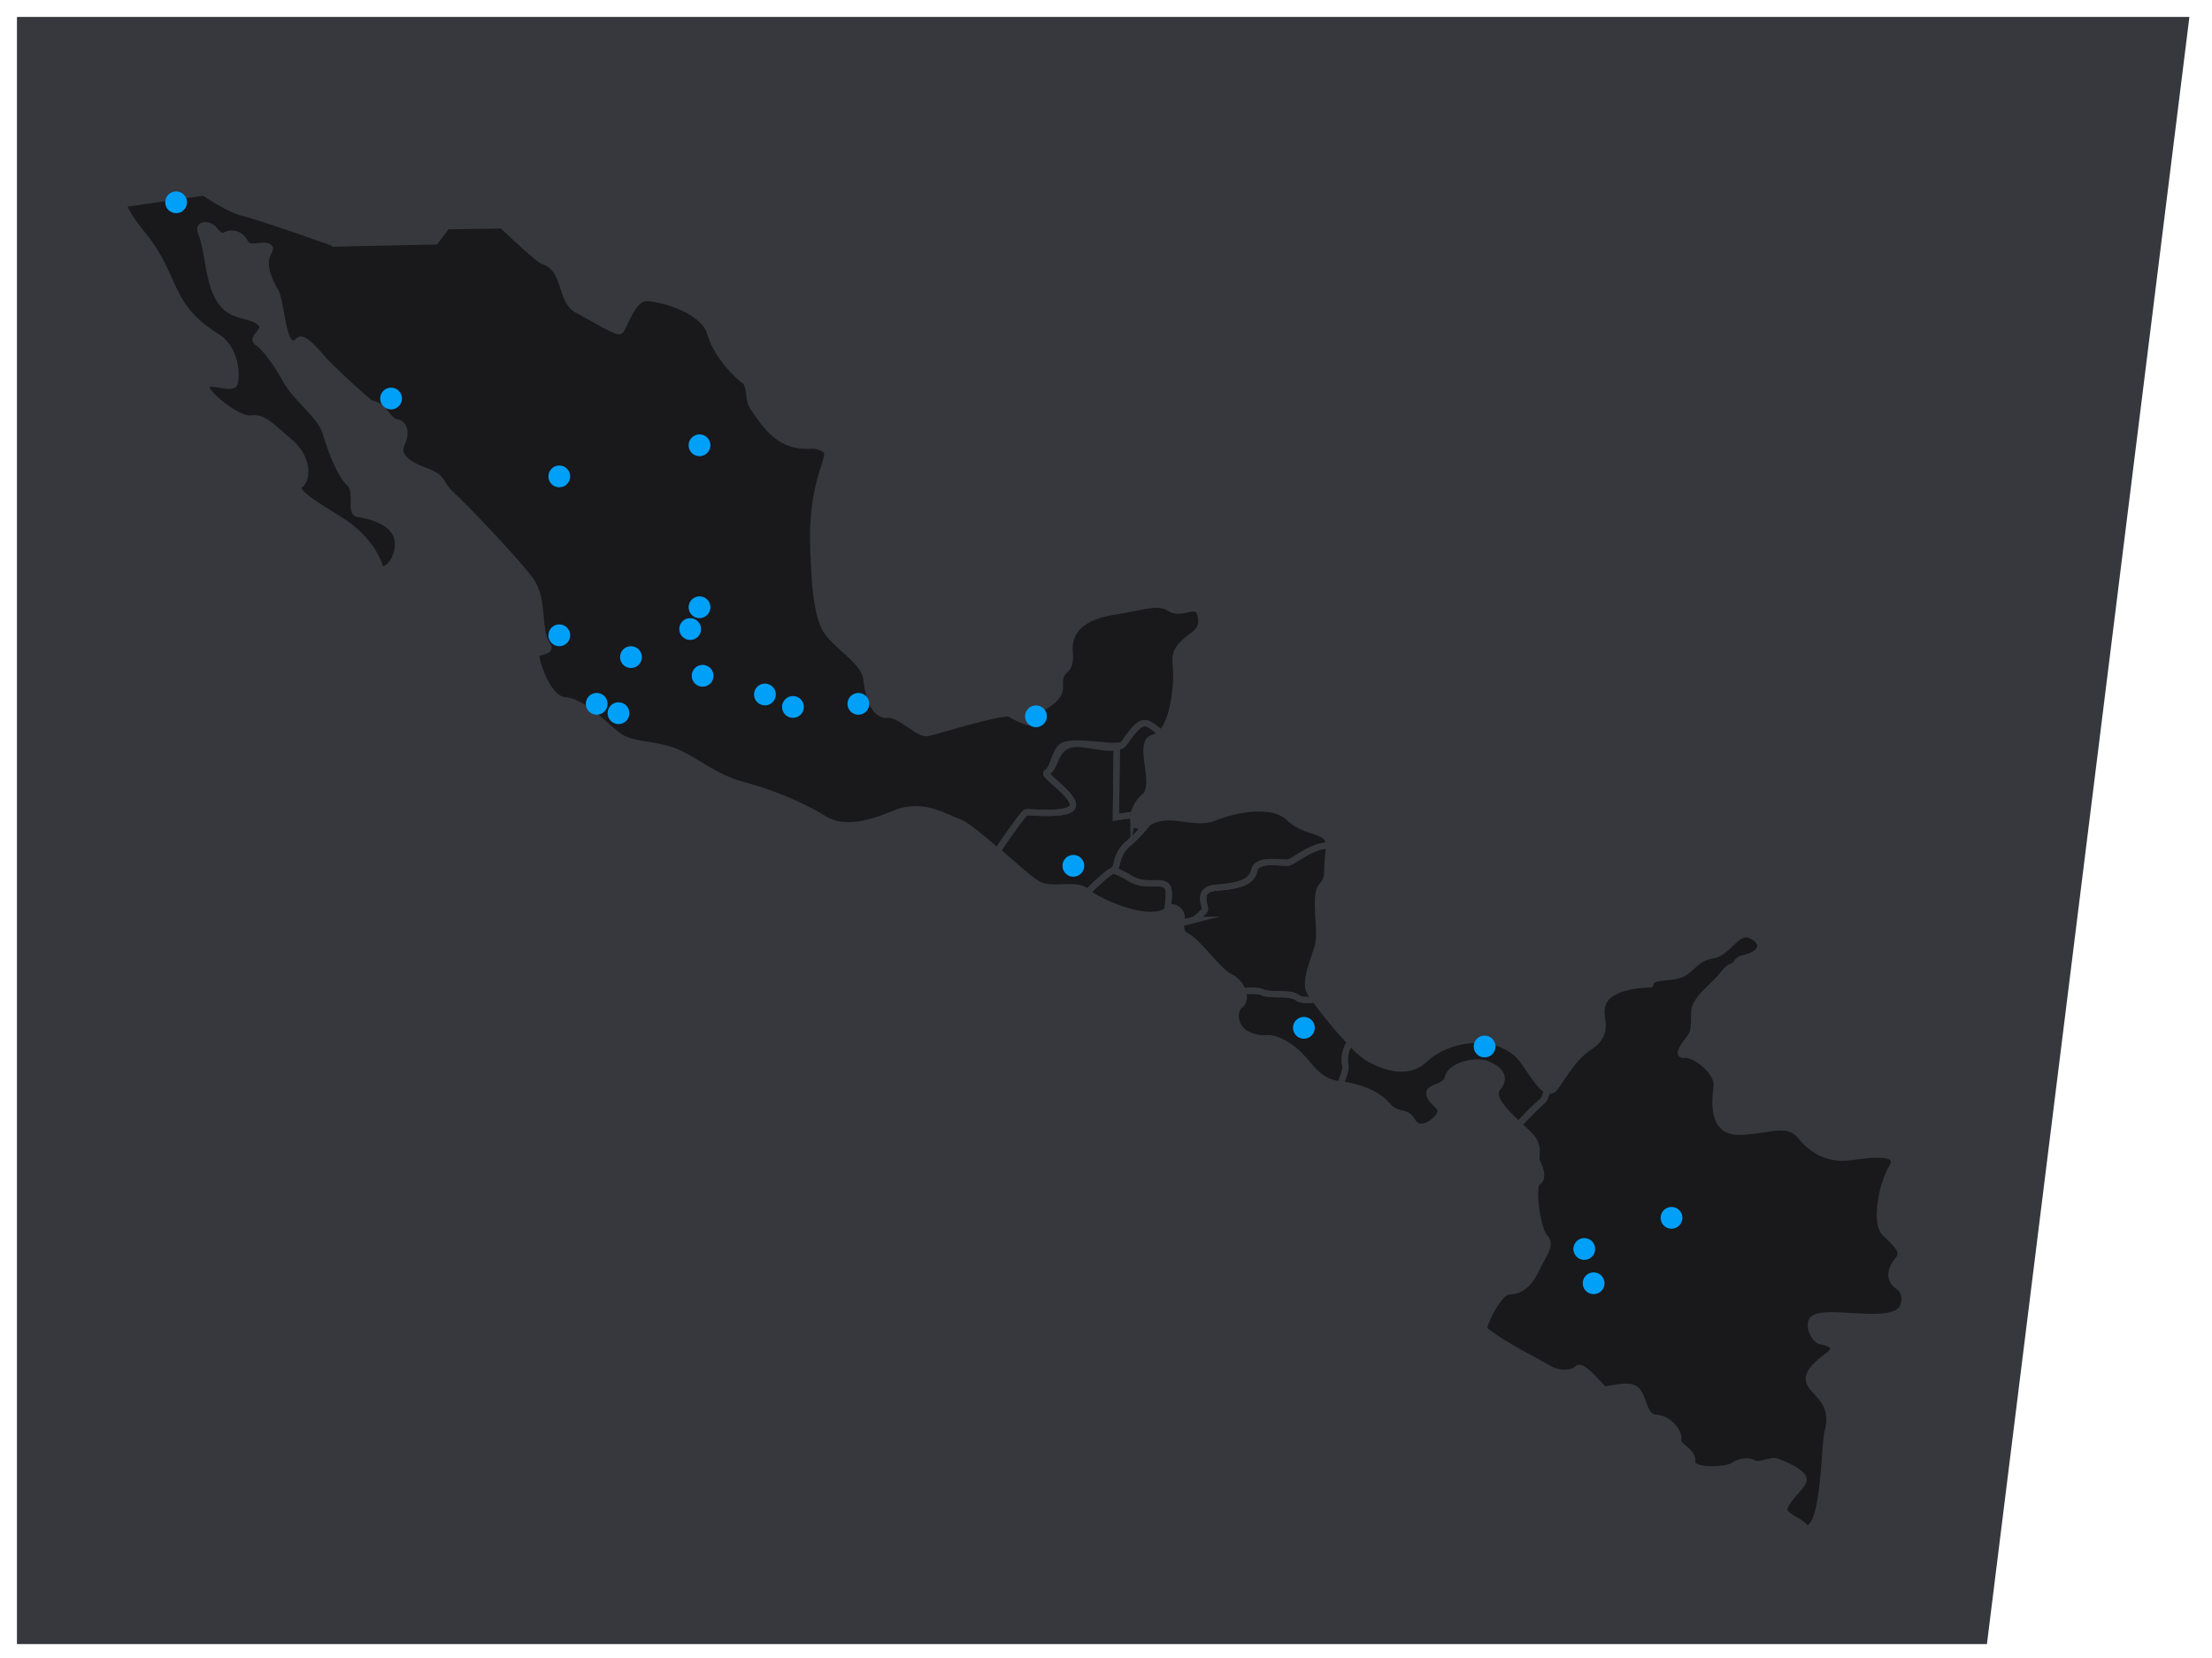 <svg xmlns="http://www.w3.org/2000/svg" id="Capa_1" data-name="Capa 1" viewBox="0 0 783 587"><defs><style>.cls-1{fill:#36383d;}.cls-2{fill:#19181b;}.cls-3{fill:none;stroke:#36383d;stroke-miterlimit:10;stroke-width:2.21px;}.cls-4{fill:#00a0f9;}</style></defs><polygon class="cls-1" points="6 6 775 6 703.33 582 6 582 6 6"></polygon><path class="cls-2" d="M446.81,351.27c2.77,1.34,9.62-.12,12.4,1.9,1.34,1,3.6,1,6.19.61-.82-1.15-1.44-2.09-1.76-2.65-2-3.58,1.25-10.84,2.84-16.13s-1.62-18,1.39-21.36,1.32-5.27,2.6-13.05a6.67,6.67,0,0,0,0-1.26c-6.23-.15-12.53,5.81-14.52,6.05-2.41.3-11-1.73-12,2.83s-6.35,5.44-13.56,6.07-3.4,6.73-3.92,7.81-3.7,3.52-3.7,3.52l-4.61,1.15c-.2,1.74-.29,3.44,2,4.69,4.47,2.44,10.7,12.06,15.44,14.49a8.75,8.75,0,0,1,4.34,5C442.63,350.7,445.39,350.58,446.81,351.27Z"></path><path class="cls-2" d="M539.64,376.19c-8-11.72-26.47-9.41-35.22-1.21-6.3,5.91-14.38,2.69-20-.29A31.5,31.5,0,0,1,478,369a10.66,10.66,0,0,0-1.8,8c.46,1.53-.77,3.95-1.58,6.92,5.5.61,12.66,2.92,16.19,7.05,4.22,4.93,6.67,1.57,9.22,6s8.32.17,9.67-2.62-3.1-3.84-3.69-6.88,5.51-2,6.57-6.19,9.9-6.22,13.8-4.61,7.26,4.34,3.71,8.55c-2.64,3.13,2.91,8.63,7.53,12.92a113.27,113.27,0,0,1,8.32-8.29c.83-.63,1.34-2.11,1.67-3.94C545.36,384.87,542.77,380.77,539.64,376.19Z"></path><path class="cls-2" d="M399.67,298.35a44.2,44.2,0,0,0,6.65-7.06c-4.31,2.42-5.67.19-5.07-2.87l-6.24.9.31-25.26c-4.15.23-16.11-2.09-19.31.11-2.95,2-3,7.81-5.55,9.41-1.33.82,10.54,8.42,9.25,11.92s-15.23,1.81-16.56,2.09c-.62.13-5.24,6.53-10,13.62,5.58,4.84,11.17,9.88,13.86,11.53,5.31,3.25,13.85-.46,17.5,2.82.11.1.26.2.4.31,3.7-3.62,7.53-7.15,8.79-7.54C396.31,307.49,394.11,303,399.67,298.35Z"></path><path class="cls-2" d="M363.15,287.59c1.33-.28,15.27,1.41,16.56-2.09s-10.58-11.1-9.25-11.92c3.48-2.16,2.63-7.07,7-9.4,5.12-2.76,14.27,2.48,19.66-.31,1.06-.55,4.72-7.56,7.92-7.87,1.47-.14,3.78,1.61,5.87,3.55,3.56-3.37,4.74-10.9,5.34-17,.73-7.5-1.79-10,2-14.17s8-4.54,6.8-10.34-6.37.08-10.85-2.64-8.32-.71-19.66,1.09-16.55,6.6-15.89,14.62-3.82,4.49-3.45,11.41S366.42,249.83,367,254s-7.21.09-9.44-1.26-26,6.16-29.29,6.76-9.52-6.81-14.23-6.47-6.74-6.84-7.37-12.66-9.56-11-13.51-16.17-4.65-16.85-5-24.34-1.37-20.21,3.7-35a18.52,18.52,0,0,0,1.06-5.22c-1.93-1.16-3.81-2-5.23-1.88-11.55.85-16.22-6.4-21.2-13.65-1.81-2.64-.69-7.68-3.09-9.44s-9.58-8.46-12-16.71-17-12.22-22.37-12.45-8.15,11.07-9.62,11.67-11.63-5.77-14.61-7.22c-7-3.36-3.88-14.73-12.66-17.6-1.79-.56-14.38-12.55-14.38-12.55l-19.54.26-4.08,5.39-35.52.76S91.2,76.5,86.15,75.39s-14-7.23-14-7.23L43.45,72.29A50.15,50.15,0,0,0,50.2,82.62C62.89,97.94,58.79,108,76.73,119.15c7,4.34,7.11,14,6.31,16.55s-9.44-1.55-10,1,11.24,12,15.67,11.44,6.68,2.13,13.69,8.13,6.54,13.22,3.8,15.47,5.63,6.86,14.58,12.56,12.64,12.87,13.51,15.91,4.71.21,6-4c3.19-10-7.09-13.25-13.48-14.24-3.34-.51.17-7.76-3.2-11s-6.52-11.57-8.27-17.64-10.41-12.06-14.1-18.67-7.63-11.82-10.15-13.44,3.55-4.21,1.3-6.67-5.57-2.15-9.75-4c-9.33-4.19-8.09-19.7-11.46-28.12-1.43-3.58,3-3.09,4.42-1.44s2.54,3.29,4.46,2.16,5.27-.34,6.69,2.68,6.1.2,8.34,1.56-5,3.12,2.42,15.77c2.38,4.09,2.49,23.3,8.26,17.35,1.37-1.41,5.3,2.7,9,7.09,1.11,1.33,15.65,15.12,16.83,15.31,4.72.76,5.62,6,8.68,6.54s3.65,3.83,2,7.45.08,6.65,7.88,9.6,4.21,3.55,10.38,9.29,23.6,24.36,27.27,29.59c5,7,2.33,17.53,5.84,22.65,2.26,3.29-4.14,2-3.82,4.48s4.07,14.91,10.17,15.39,13.13,7.87,18.18,12,12.51,3.16,20,5.83,14,9.25,24.83,12.15,21.44,7.49,28.42,11.83,15.56,2.29,25.2-1.71,17.2.89,22.77,3c2.75,1.05,8.17,5.59,13.59,10.29C357.91,294.12,362.53,287.72,363.15,287.59Z"></path><path class="cls-2" d="M548.76,484.7c3.5,2,8.4,1.33,9.54-.12s4.35,1.68,9,6.81c.21.24.38.43.58.64,3.87-.91,8.76-1.7,10.74-.49,3.51,2.13,2.74,10,7.53,10.34s8.33,5.11,7.93,7.73,5.28,3.85,4.89,7.76,12.65,2.89,14.38,1.57,5.19-2.25,7.38-1,6.07-1.39,8.26-.54,10.93,4.2,9.23,7.28-7.73,7.92-6.39,10.52c1.06,2,5.63,3.26,7.51,5.84A4.07,4.07,0,0,0,640,541c5.87-1.39,5.77-29.95,6.92-34.14,4.58-16.65-17.1-14.16.15-27,4.46-3.3-.3-4.62-2.56-5.09s-4.06-4.45-3.34-6.84c1.92-6.35,30.94,3.46,32.79-6.42a5.71,5.71,0,0,0-2.33-6.34c-3.41-2.59-2.21-6.34.38-9.38s-1.71-6-5-9.56-1-16.74,2.7-22.91S662,408.68,655,409.64s-13-1.7-17.6-7.38-10.65-2-21.39-1.61-8.78-11.76-8.34-16.39-7.52-11.26-11.51-10.85c-2.76.28-.05-3.37,1.79-5.77s1.7-4.28,1.76-9.27S607,349,610.55,344.1a7.22,7.22,0,0,1,3.77-2.47,3.75,3.75,0,0,1,3-2.48c5.53-1.18,8.26-4.82,2.95-7.8s-8.24,5.93-14,6.84-6.87,4.52-10.72,6.51-11.08.42-11.32,3.75c0,.16-18.17-.33-17.33,10.21.33,4.14,1.77,8-4.28,12S553,381.84,550.29,385.2a2.06,2.06,0,0,1-2.72.68c-.33,1.83-.84,3.31-1.67,3.94a113.27,113.27,0,0,0-8.32,8.29c1.58,1.46,3,2.79,4,3.84,3.94,4.11,1.49,7.46,2.63,9.67s2.28,5.5.08,6.92-.06,16.63,2.47,19.37.07,5.27-2.63,10.85S539,456.86,534,457.2c-3.21.22-8.46,10.21-8.68,13.38C531.94,476,541.34,480.5,548.76,484.7Z"></path><path class="cls-2" d="M413.25,314c-2.18-2.91-7.74.64-13.68-3.3a26.23,26.23,0,0,0-5.48-2.6,1.48,1.48,0,0,1-.44.27c-1.26.39-5.09,3.92-8.79,7.54,4.94,3.77,22.32,11.37,28.38,6.24C413.8,318.22,414,315,413.25,314Z"></path><path class="cls-2" d="M476.16,377a10.66,10.66,0,0,1,1.8-8,160.22,160.22,0,0,1-12.56-15.26c-2.59.36-4.85.38-6.19-.61-2.78-2-9.63-.56-12.4-1.9-1.42-.69-4.18-.57-6.89-.32.67,2.05.4,4-.89,4.93-2.47,1.69-2.66,8.34,3.47,10.76s5.69-1,12.79,3.16c8.46,5,9,12.95,19.29,14.12C475.39,381,476.62,378.53,476.16,377Z"></path><path class="cls-2" d="M426.47,322.09c.52-1.08-3.3-7.18,3.92-7.81s12.55-1.5,13.56-6.07,9.6-2.53,12-2.83c2-.24,8.29-6.2,14.52-6.05,0-6.08-8.23-4-14-9.65-6.18-6-19.44-3.08-26.62-.2s-15.55-2.85-23.25,1.68l-.28.13a44.2,44.2,0,0,1-6.65,7.06c-5.17,4.31-3.67,8.47-5.58,9.71a26.23,26.23,0,0,1,5.48,2.6c5.94,3.94,11.5.39,13.68,3.3.74,1,.55,4.26,0,8.15,1.08-.88,1.91-1.52,3.73-.05,1.65,1.34,1.37,3,1.19,4.7l4.61-1.15S426,323.16,426.47,322.09Z"></path><path class="cls-2" d="M397.09,263.87a7.8,7.8,0,0,1-1.77.19L395,289.32l6.24-.9a11.43,11.43,0,0,1,3.84-6.39c4.94-3.95-2.75-19.37,3.06-20.83a6.22,6.22,0,0,0,2.74-1.66c-2.09-1.94-4.41-3.68-5.88-3.54C401.81,256.31,398.15,263.32,397.09,263.87Z"></path><path class="cls-3" d="M446.81,351.27c2.77,1.34,9.62-.12,12.4,1.9,1.34,1,3.6,1,6.19.61-.82-1.15-1.44-2.09-1.76-2.65-2-3.58,1.25-10.84,2.84-16.13s-1.62-18,1.39-21.36,1.32-5.27,2.6-13.05a6.67,6.67,0,0,0,0-1.26c-6.23-.15-12.53,5.81-14.52,6.05-2.41.3-11-1.73-12,2.83s-6.35,5.44-13.56,6.07-3.4,6.73-3.92,7.81-3.7,3.52-3.7,3.52l-4.61,1.15c-.2,1.74-.29,3.44,2,4.69,4.47,2.44,10.7,12.06,15.44,14.49a8.75,8.75,0,0,1,4.34,5C442.63,350.7,445.39,350.58,446.81,351.27Z"></path><path class="cls-3" d="M539.64,376.19c-8-11.72-26.47-9.41-35.22-1.21-6.3,5.91-14.38,2.69-20-.29A31.5,31.5,0,0,1,478,369a10.66,10.66,0,0,0-1.8,8c.46,1.53-.77,3.95-1.58,6.92,5.5.61,12.66,2.92,16.19,7.05,4.22,4.93,6.67,1.57,9.22,6s8.32.17,9.67-2.62-3.1-3.84-3.69-6.88,5.51-2,6.57-6.19,9.9-6.22,13.8-4.61,7.26,4.34,3.71,8.55c-2.64,3.13,2.91,8.63,7.53,12.92a113.27,113.27,0,0,1,8.32-8.29c.83-.63,1.34-2.11,1.67-3.94C545.36,384.87,542.77,380.77,539.64,376.19Z"></path><path class="cls-3" d="M399.67,298.35a44.2,44.2,0,0,0,6.65-7.06c-4.31,2.42-5.67.19-5.07-2.87l-6.24.9.31-25.26c-4.15.23-16.11-2.09-19.31.11-2.95,2-3,7.81-5.55,9.41-1.33.82,10.54,8.42,9.25,11.92s-15.23,1.81-16.56,2.09c-.62.13-5.24,6.53-10,13.62,5.58,4.84,11.17,9.88,13.86,11.53,5.31,3.25,13.85-.46,17.5,2.82.11.1.26.2.4.31,3.7-3.62,7.53-7.15,8.79-7.54C396.31,307.49,394.11,303,399.67,298.35Z"></path><path class="cls-3" d="M363.15,287.59c1.33-.28,15.27,1.41,16.56-2.09s-10.58-11.1-9.25-11.92c3.48-2.16,2.63-7.07,7-9.4,5.12-2.76,14.27,2.48,19.66-.31,1.06-.55,4.72-7.56,7.92-7.87,1.47-.14,3.78,1.61,5.87,3.55,3.56-3.37,4.74-10.9,5.34-17,.73-7.5-1.79-10,2-14.17s8-4.54,6.8-10.34-6.37.08-10.85-2.64-8.32-.71-19.66,1.09-16.55,6.6-15.89,14.62-3.82,4.49-3.45,11.41S366.42,249.83,367,254s-7.21.09-9.44-1.26-26,6.16-29.29,6.76-9.52-6.81-14.23-6.47-6.74-6.84-7.37-12.66-9.56-11-13.51-16.17-4.65-16.85-5-24.34-1.37-20.21,3.7-35a18.52,18.52,0,0,0,1.06-5.22c-1.93-1.16-3.81-2-5.23-1.88-11.55.85-16.22-6.4-21.2-13.65-1.81-2.64-.69-7.68-3.09-9.44s-9.58-8.46-12-16.71-17-12.22-22.37-12.45-8.15,11.07-9.62,11.67-11.63-5.77-14.61-7.22c-7-3.36-3.88-14.73-12.66-17.6-1.79-.56-14.38-12.55-14.38-12.55l-19.54.26-4.08,5.39-35.52.76S91.2,76.5,86.15,75.39s-14-7.23-14-7.23L43.45,72.29A50.15,50.15,0,0,0,50.2,82.62C62.89,97.94,58.79,108,76.73,119.15c7,4.34,7.11,14,6.31,16.55s-9.44-1.55-10,1,11.24,12,15.67,11.44,6.68,2.13,13.69,8.13,6.54,13.22,3.8,15.47,5.63,6.86,14.58,12.56,12.64,12.87,13.51,15.91,4.71.21,6-4c3.19-10-7.09-13.25-13.48-14.24-3.34-.51.17-7.76-3.2-11s-6.52-11.57-8.27-17.64-10.41-12.06-14.1-18.67-7.63-11.82-10.15-13.44,3.55-4.21,1.3-6.67-5.57-2.15-9.75-4c-9.33-4.19-8.09-19.7-11.46-28.12-1.43-3.58,3-3.09,4.42-1.44s2.54,3.29,4.46,2.16,5.27-.34,6.69,2.68,6.1.2,8.34,1.56-5,3.12,2.42,15.77c2.38,4.09,2.49,23.3,8.26,17.35,1.37-1.41,5.3,2.7,9,7.09,1.11,1.33,15.65,15.12,16.83,15.31,4.72.76,5.62,6,8.68,6.54s3.65,3.83,2,7.45.08,6.65,7.88,9.6,4.21,3.55,10.38,9.29,23.6,24.36,27.27,29.59c5,7,2.33,17.53,5.84,22.65,2.26,3.29-4.14,2-3.82,4.48s4.07,14.91,10.17,15.39,13.13,7.87,18.18,12,12.51,3.16,20,5.83,14,9.25,24.83,12.15,21.44,7.49,28.42,11.83,15.56,2.29,25.2-1.71,17.2.89,22.77,3c2.75,1.05,8.17,5.59,13.59,10.29C357.91,294.12,362.53,287.72,363.15,287.59Z"></path><path class="cls-3" d="M548.76,484.7c3.5,2,8.4,1.33,9.54-.12s4.35,1.68,9,6.81c.21.24.38.43.58.64,3.87-.91,8.76-1.7,10.74-.49,3.51,2.13,2.74,10,7.53,10.34s8.33,5.11,7.93,7.73,5.28,3.85,4.89,7.76,12.65,2.89,14.38,1.57,5.19-2.25,7.38-1,6.07-1.39,8.26-.54,10.93,4.2,9.23,7.28-7.73,7.92-6.39,10.52c1.06,2,5.63,3.26,7.51,5.84A4.07,4.07,0,0,0,640,541c5.87-1.39,5.77-29.95,6.92-34.14,4.58-16.65-17.1-14.16.15-27,4.46-3.3-.3-4.62-2.56-5.09s-4.06-4.45-3.34-6.84c1.92-6.35,30.94,3.46,32.79-6.42a5.71,5.71,0,0,0-2.33-6.34c-3.41-2.59-2.21-6.34.38-9.38s-1.71-6-5-9.56-1-16.74,2.7-22.91S662,408.68,655,409.64s-13-1.7-17.6-7.38-10.65-2-21.39-1.61-8.78-11.76-8.34-16.39-7.52-11.26-11.51-10.85c-2.76.28-.05-3.37,1.79-5.77s1.7-4.28,1.76-9.27S607,349,610.55,344.1a7.22,7.22,0,0,1,3.77-2.47,3.75,3.75,0,0,1,3-2.48c5.53-1.18,8.26-4.82,2.95-7.8s-8.24,5.93-14,6.84-6.87,4.52-10.72,6.51-11.08.42-11.32,3.75c0,.16-18.17-.33-17.33,10.21.33,4.14,1.77,8-4.28,12S553,381.84,550.29,385.2a2.06,2.06,0,0,1-2.72.68c-.33,1.83-.84,3.31-1.67,3.94a113.27,113.27,0,0,0-8.32,8.29c1.58,1.46,3,2.79,4,3.84,3.94,4.11,1.49,7.46,2.63,9.67s2.28,5.5.08,6.92-.06,16.63,2.47,19.37.07,5.27-2.63,10.85S539,456.86,534,457.2c-3.21.22-8.46,10.21-8.68,13.38C531.94,476,541.34,480.5,548.76,484.7Z"></path><path class="cls-3" d="M413.25,314c-2.18-2.91-7.74.64-13.68-3.3a26.23,26.23,0,0,0-5.48-2.6,1.48,1.48,0,0,1-.44.27c-1.26.39-5.09,3.92-8.79,7.54,4.94,3.77,22.32,11.37,28.38,6.24C413.8,318.22,414,315,413.25,314Z"></path><path class="cls-3" d="M476.16,377a10.66,10.66,0,0,1,1.8-8,160.22,160.22,0,0,1-12.56-15.26c-2.59.36-4.85.38-6.19-.61-2.78-2-9.63-.56-12.4-1.9-1.42-.69-4.18-.57-6.89-.32.67,2.05.4,4-.89,4.93-2.47,1.69-2.66,8.34,3.47,10.76s5.69-1,12.79,3.16c8.46,5,9,12.95,19.29,14.12C475.39,381,476.62,378.53,476.16,377Z"></path><path class="cls-3" d="M426.47,322.09c.52-1.08-3.3-7.18,3.92-7.81s12.55-1.5,13.56-6.07,9.6-2.53,12-2.83c2-.24,8.29-6.2,14.52-6.05,0-6.08-8.23-4-14-9.65-6.18-6-19.44-3.08-26.62-.2s-15.55-2.85-23.25,1.68l-.28.13a44.2,44.2,0,0,1-6.65,7.06c-5.17,4.31-3.67,8.47-5.58,9.71a26.23,26.23,0,0,1,5.48,2.6c5.94,3.94,11.5.39,13.68,3.3.74,1,.55,4.26,0,8.15,1.08-.88,1.91-1.52,3.73-.05,1.65,1.34,1.37,3,1.19,4.7l4.61-1.15S426,323.16,426.47,322.09Z"></path><path class="cls-3" d="M397.09,263.87a7.8,7.8,0,0,1-1.77.19L395,289.32l6.24-.9a11.43,11.43,0,0,1,3.84-6.39c4.94-3.95-2.75-19.37,3.06-20.83a6.22,6.22,0,0,0,2.74-1.66c-2.09-1.94-4.41-3.68-5.88-3.54C401.81,256.31,398.15,263.32,397.09,263.87Z"></path><circle class="cls-4" cx="62.34" cy="71.61" r="3.86"></circle><circle class="cls-4" cx="138.43" cy="141.08" r="3.86"></circle><circle class="cls-4" cx="197.98" cy="168.65" r="3.86"></circle><circle class="cls-4" cx="247.61" cy="157.63" r="3.86"></circle><circle class="cls-4" cx="197.98" cy="224.9" r="3.86"></circle><circle class="cls-4" cx="211.22" cy="249.16" r="3.86"></circle><circle class="cls-4" cx="218.94" cy="252.47" r="3.86"></circle><circle class="cls-4" cx="223.35" cy="232.62" r="3.86"></circle><circle class="cls-4" cx="244.3" cy="222.69" r="3.86"></circle><circle class="cls-4" cx="270.77" cy="245.85" r="3.86"></circle><circle class="cls-4" cx="280.69" cy="250.26" r="3.86"></circle><circle class="cls-4" cx="366.71" cy="253.57" r="3.86"></circle><circle class="cls-4" cx="379.94" cy="306.5" r="3.86"></circle><circle class="cls-4" cx="525.51" cy="370.46" r="3.86"></circle><circle class="cls-4" cx="560.8" cy="442.14" r="3.86"></circle><circle class="cls-4" cx="461.55" cy="363.85" r="3.86"></circle><circle class="cls-4" cx="564.11" cy="454.28" r="3.86"></circle><circle class="cls-4" cx="591.68" cy="431.12" r="3.86"></circle><circle class="cls-4" cx="303.85" cy="249.16" r="3.86"></circle><circle class="cls-4" cx="248.71" cy="239.23" r="3.86"></circle><circle class="cls-4" cx="247.61" cy="214.97" r="3.86"></circle></svg>